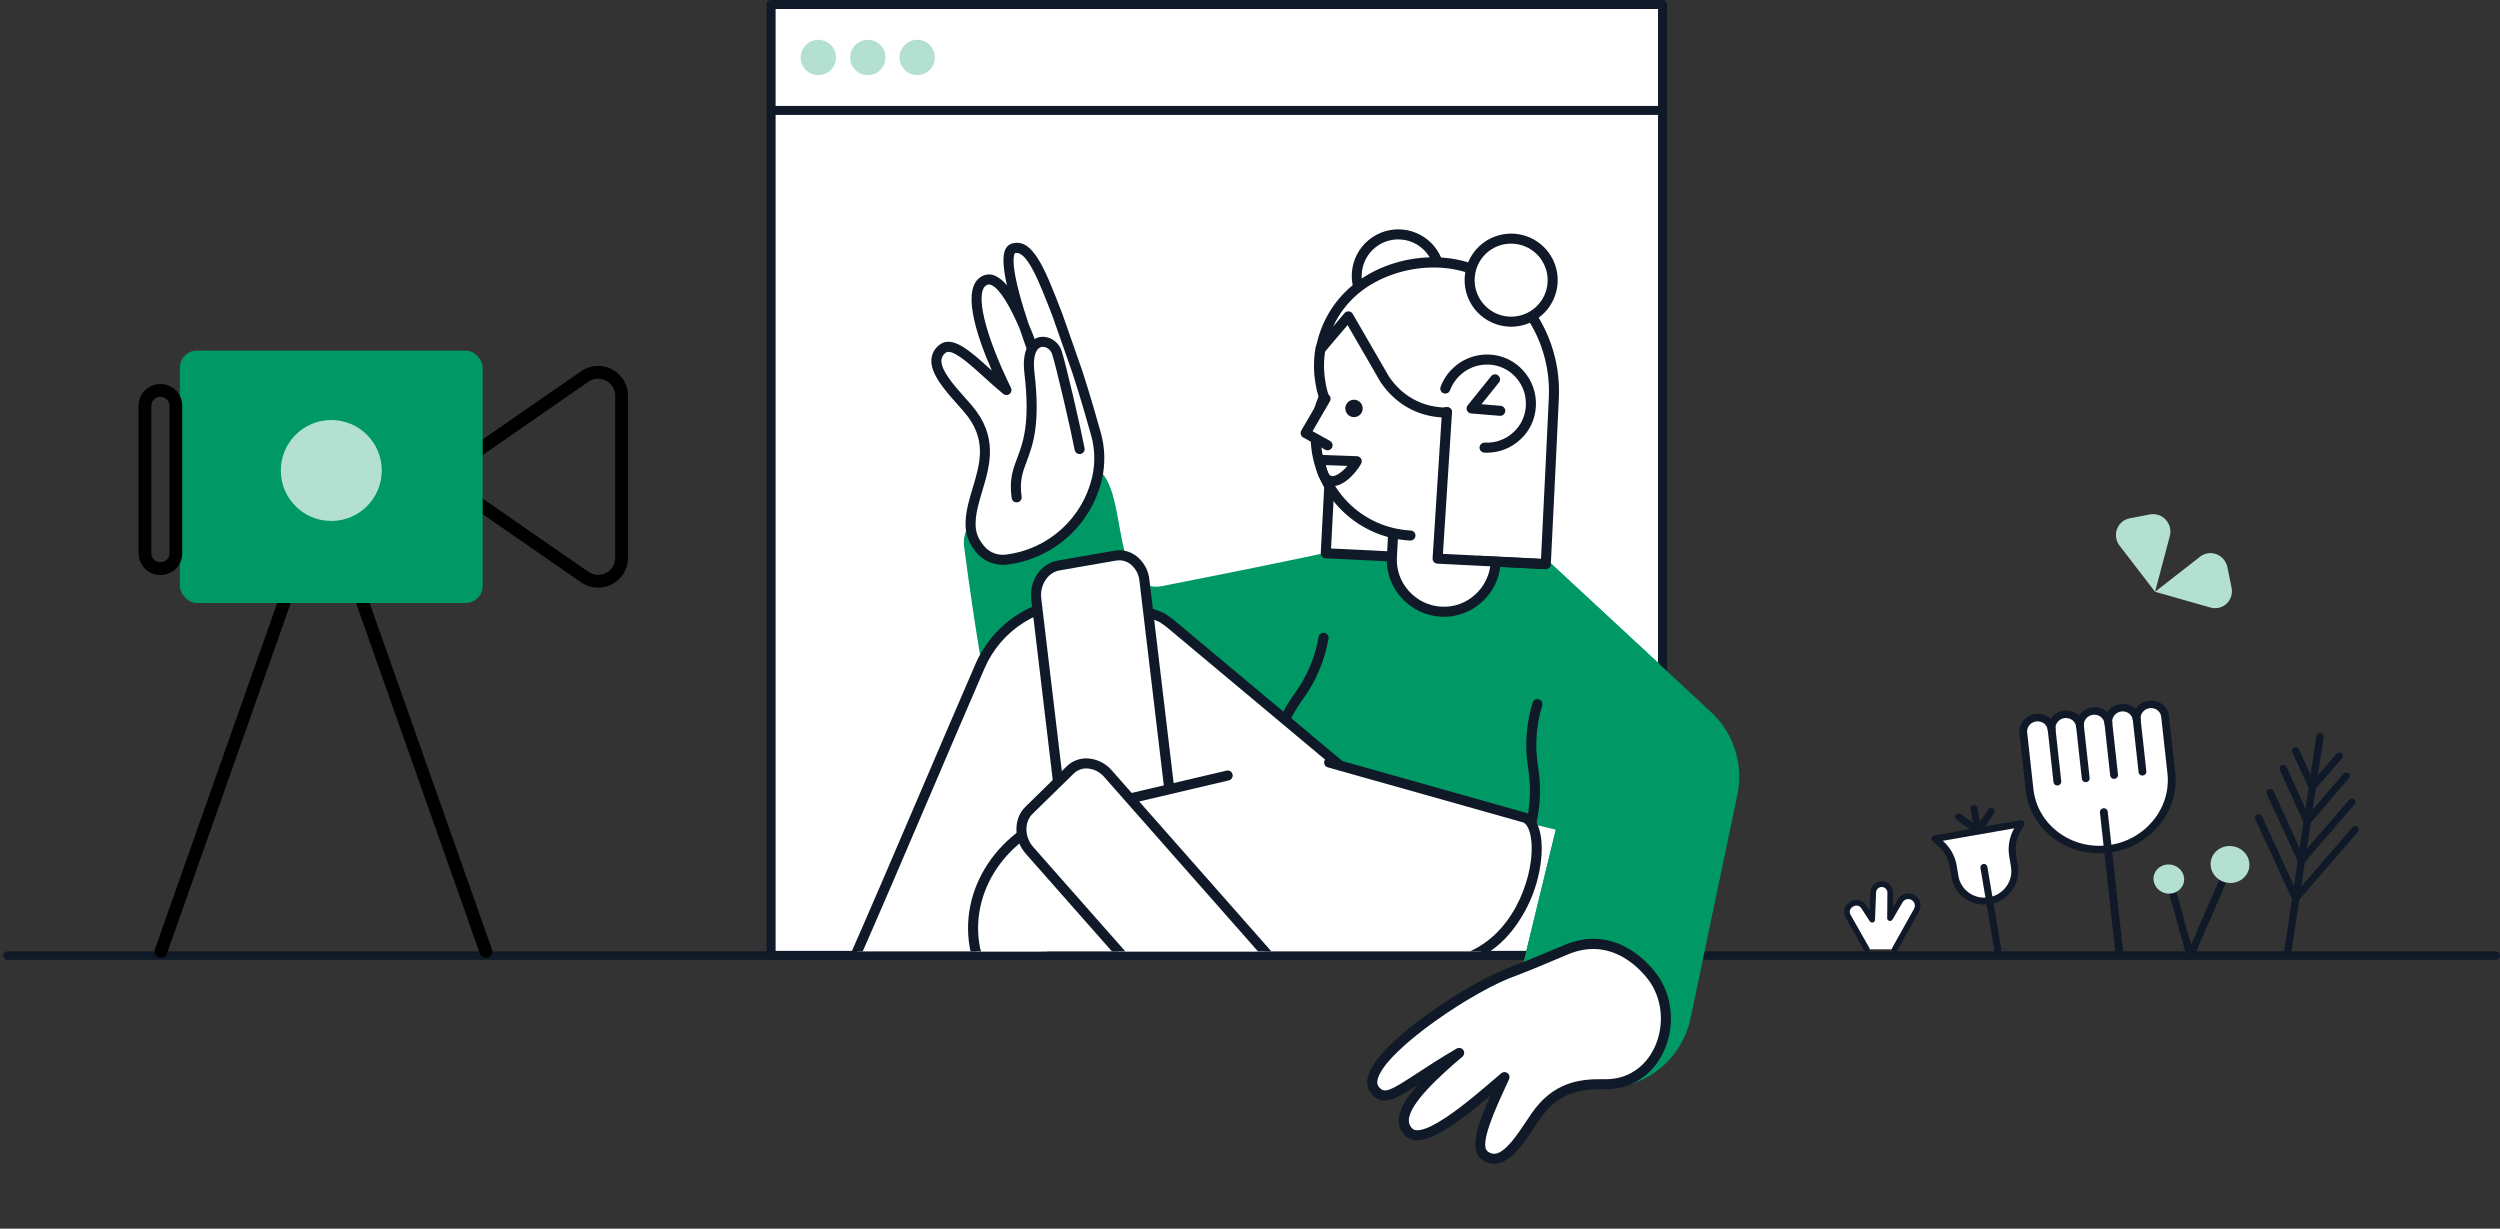 <svg fill="none" height="144" viewBox="0 0 293 144" width="293" xmlns="http://www.w3.org/2000/svg" xmlns:xlink="http://www.w3.org/1999/xlink"><rect x="0" y="0" width="293" height="144" fill="#333333" stroke="none"/><clipPath id="a"><path d="m.371 111.5h292.628v.996h-292.628z"/></clipPath><clipPath id="b"><path d="m89.848 0h105.526v112.495h-105.526z"/></clipPath><clipPath id="c"><path d="m90.844 13.606h103.535v97.894h-103.535z"/></clipPath><clipPath id="d"><path d="m66.949 26.88h136.9v156.303h-136.9z"/></clipPath><clipPath id="e"><path d="m0 0h17.684v29.358h-17.684z" transform="matrix(.991 -.116 .11 .994 236.449 83.924)"/></clipPath><clipPath id="f"><path d="m0 0h11.024v13.752h-11.024z" transform="matrix(.99 .125 -.118 .994 252.961 98.08)"/></clipPath><clipPath id="g"><path d="m0 0h12.342v26.32h-12.342z" transform="matrix(.98 .154 -.185 .984 266.316 84.987)"/></clipPath><clipPath id="h"><path d="m0 0h11.03v17.651h-11.03z" transform="matrix(.993 -.108 .099 .995 226.031 94.937)"/></clipPath><clipPath id="i"><path d="m0 0h8.96v8.296h-8.96z" transform="matrix(-1 0 0 1 225.086 103.291)"/></clipPath><clipPath id="j"><path d="m0 0h12.213v12.239h-12.213z" transform="matrix(.972 -.187 .2 .983 247.629 61.127)"/></clipPath><g clip-path="url(#a)"><path d="m292.51 112.496h-291.649c-.13 0-.254-.053-.346-.146s-.143-.22-.143-.352.052-.259.143-.352c.092-.094.216-.146.346-.146h291.649c.13 0 .254.052.346.146.092.093.143.22.143.352s-.051.259-.143.352c-.092.094-.217.146-.346.146z" fill="#0f1928"/></g><g clip-path="url(#b)"><path d="m194.848 111.968v-111.441h-104.473v111.441z" fill="#fff"/><path d="m194.847 112.495h-104.472c-.14 0-.274-.055-.372-.154s-.154-.233-.154-.373v-111.441c0-.14.056-.274.154-.373.099-.099.233-.154.372-.154h104.472c.14 0 .274.056.373.154.099.099.154.233.154.373v111.441c0 .14-.055.274-.154.373s-.233.154-.373.154zm-103.946-1.055h103.419v-110.385h-103.419z" fill="#0f1928"/><path d="m194.847 13.472h-104.472c-.14 0-.274-.056-.372-.154s-.154-.233-.154-.373.056-.274.154-.373.233-.154.372-.154h104.472c.14 0 .274.056.373.154s.154.233.154.373-.055.274-.154.373-.233.154-.373.154z" fill="#0f1928"/><g fill="#b3e0d1"><path d="m95.91 8.808c1.143 0 2.071-.928 2.071-2.072 0-1.145-.927-2.072-2.071-2.072-1.144 0-2.071.928-2.071 2.072 0 1.145.927 2.072 2.071 2.072z"/><path d="m101.707 8.808c1.144 0 2.071-.928 2.071-2.072 0-1.145-.927-2.072-2.071-2.072-1.143 0-2.07.928-2.07 2.072 0 1.145.927 2.072 2.07 2.072z"/><path d="m107.5 8.808c1.144 0 2.071-.928 2.071-2.072 0-1.145-.927-2.072-2.071-2.072-1.143 0-2.07.928-2.07 2.072 0 1.145.927 2.072 2.07 2.072z"/></g></g><g clip-path="url(#c)"><g clip-path="url(#d)"><path d="m180.067 121.119c-.041 0-.082-.004-.122-.012-.075-.016-.147-.047-.211-.091-.064-.043-.118-.099-.161-.164-.042-.065-.071-.137-.085-.213-.015-.076-.014-.154.002-.23l5.178-24.644-11.71-12.924c-.052-.057-.092-.124-.119-.197-.026-.073-.037-.15-.034-.228.004-.077.023-.153.056-.223s.08-.133.137-.185.125-.092.197-.118c.073-.026.151-.037.228-.034s.153.023.223.056c.07.033.133.08.185.138l11.912 13.146c.062.069.108.152.132.241.024.09.027.184.008.275l-5.24 24.939c-.028.132-.1.251-.205.336s-.236.131-.371.131z" fill="#0f1928"/><path d="m122.803 56.426c11.951-8.202 5.141 13.892 13.501 12.244 15.17-2.982 28.79-5.828 29.732-6.495l4.416-1.217c4.356-.137 9.518 3.453 11.323 5.082 1.727 1.57 18.82 17.463 18.82 17.463 1.285 1.206 2.24 2.721 2.773 4.401.532 1.68.625 3.468.269 5.194l-5.475 26.156c-.375 1.884-1.271 3.626-2.585 5.027-1.315 1.401-2.996 2.406-4.853 2.9l-6.928-1.687c-2.084-.509-3.88-1.823-4.995-3.656-1.115-1.832-1.457-4.032-.951-6.116l4.494-18.483-31.674-7.593-.667-2.472-32.146.883c-1.786.177-4.886-24.154-4.886-24.154-.354-4.081 6.28-6.848 9.832-7.476z" fill="#096"/><path d="m181.601 145.963c-.047 0-.095-.002-.143-.005-.348-.015-.688-.104-.998-.262-.311-.157-.584-.379-.801-.651-.699-.851-1.044-2.295-1.046-4.552-.858 3.224-1.392 4.823-3.499 4.437-.474-.09-1.128-.393-1.568-1.333-1.835-3.926 1.644-16.601 4.065-20.922 0 0 .665-1.257 2.708-5.651 2.539-5.574 7.96-5.287 10.173-4.904 3.193.547 5.979 3.084 6.933 6.312.857 2.899.115 5.699-2.034 7.683-.073.074-.151.144-.233.209-2.283 1.971-3.707 4.026-3.241 7.629.044.338.096.696.15 1.064.329 2.244.702 4.787-.359 6.137-.205.258-.462.469-.754.62s-.612.239-.94.258c-1.92.179-3.14-2.858-4.236-6.256-.833 5.927-1.834 10.187-4.177 10.187zm-1.906-12.031c.043 0 .087.005.129.014.144.032.27.117.354.238.085.121.12.269.101.415-.465 3.445-.94 8.199.291 9.701.116.147.263.266.43.35.167.083.351.129.538.134.426.031 1.254-.4 2.076-3.62.61-2.39 1.001-5.461 1.345-8.17.017-.133.079-.256.176-.349s.222-.151.356-.163.267.022.379.097c.112.074.195.185.235.313.089.282.18.573.272.869.84 2.7 2.247 7.218 3.527 7.101.169-.005.335-.046.486-.121s.285-.181.391-.312c.749-.952.4-3.33.12-5.239-.055-.375-.108-.739-.153-1.083-.565-4.376 1.422-6.76 3.654-8.684.01-.009.02-.017.031-.025.047-.037.091-.077.132-.121.005-.005.013-.013.019-.018 1.814-1.668 2.437-4.035 1.712-6.491-.83-2.808-3.243-5.013-6.004-5.485-1.943-.336-6.701-.597-8.902 4.236-2.065 4.441-2.717 5.672-2.744 5.723-2.528 4.51-5.549 16.612-4.031 19.859.274.59.607.653.716.673 1.059.193 1.316-.442 2.284-4.104.372-1.413.838-3.173 1.52-5.326.038-.119.112-.223.213-.297.1-.075.222-.115.347-.115zm-30.32-45.385c-.042-0-.083-.004-.123-.013-.076-.016-.148-.047-.211-.091-.064-.044-.119-.1-.161-.164s-.071-.137-.085-.213-.013-.154.003-.23c.507-2.387 1.518-4.638 2.966-6.603 1.418-1.96 2.369-4.218 2.78-6.602.029-.152.117-.286.244-.374.127-.088.283-.122.436-.096.152.027.288.112.377.238.09.126.127.282.103.434-.442 2.561-1.464 4.986-2.987 7.091-1.351 1.831-2.294 3.929-2.767 6.155-.028.132-.101.25-.205.335-.105.085-.236.131-.37.132zm29.986 8.947c-.09-0-.178-.021-.259-.06-.081-.04-.151-.097-.206-.168s-.093-.154-.111-.242c-.019-.088-.017-.179.006-.266.571-2.201.674-4.497.303-6.74-.413-2.562-.232-5.185.528-7.667.022-.074.059-.143.108-.203s.109-.109.178-.146c.068-.036.142-.059.219-.067s.155 0.0.229.022c.074.022.143.059.203.108.059.049.109.109.145.178.037.068.059.143.067.22s0 .155-.023.229c-.707 2.308-.876 4.747-.492 7.13.398 2.406.287 4.869-.325 7.229-.033.126-.107.238-.21.318s-.229.123-.36.123z" fill="#0f1928"/><path d="m123.958 37.001c-1.825-4.729-3.258-8.496-5.22-7.888-2.198.922 3.042 13.931 3.042 13.931s-3.533-11.636-6.398-10.164c-2.335 1.197.157 7.907 2.571 12.832-2.964-2.413-6.005-6.024-7.497-4.827-2.159 1.727 1.06 4.768 2.964 6.985 4.238 4.925.49 9.163.333 13.264-.059 1.393.334 2.237 1.06 3.159.365.465.844.829 1.391 1.055.546.227 1.142.309 1.729.24 2.539-.303 4.922-1.382 6.825-3.088s3.234-3.958 3.812-6.448c.393-1.703.352-3.477-.118-5.16-.51-1.844-1.276-4.493-2.178-7.28z" fill="#fff"/><path d="m117.54 66.201c-.614.002-1.221-.136-1.774-.404-.553-.268-1.038-.659-1.417-1.143-.757-.962-1.249-1.935-1.181-3.543.05-1.312.447-2.636.831-3.916.887-2.956 1.724-5.747-1.023-8.939-.229-.267-.477-.545-.733-.832-1.512-1.699-3.227-3.624-3.082-5.336.029-.327.127-.643.288-.93.16-.286.379-.535.642-.731 1.511-1.213 3.619.702 6.059 2.92l.098.09c-1.901-4.345-3.641-9.793-1.133-11.079.235-.121.494-.187.758-.193.264-.006.526.047.767.157.54.267 1.012.655 1.378 1.134-.837-3.692-.251-4.572.494-4.884.018-.007.035-.014.054-.02 2.469-.764 3.905 2.954 5.891 8.102l.052.136c.003.006.005.011.007.018l2.315 6.612c.938 2.893 1.708 5.575 2.191 7.317.494 1.778.536 3.651.124 5.449-.61 2.606-2.005 4.961-3.998 6.748-1.992 1.787-4.485 2.918-7.142 3.241-.155.018-.31.026-.466.027zm-6.375-24.963c-.121-.005-.24.033-.337.107-.138.097-.253.222-.338.367s-.138.307-.155.474c-.102 1.207 1.501 3.007 2.789 4.454.251.28.499.563.745.848 3.168 3.68 2.153 7.061 1.258 10.045-.379 1.265-.738 2.461-.782 3.626-.054 1.259.302 1.97.934 2.772.303.386.701.688 1.154.876.454.188.948.256 1.436.198 2.416-.294 4.683-1.323 6.495-2.948s3.081-3.767 3.635-6.136c.369-1.607.331-3.281-.111-4.87-.479-1.732-1.245-4.396-2.171-7.256l-2.358-6.718c-1.539-3.989-2.994-7.761-4.398-7.415-.079.08-.695.95 1.04 6.589.175.566.356 1.13.544 1.692.685 1.611 1.286 3.257 1.802 4.93.044.145.031.302-.038.437-.068.136-.187.239-.33.29-.143.051-.3.044-.438-.019-.139-.063-.248-.176-.304-.317-.011-.027-.884-2.202-1.765-4.817-1.041-2.419-2.266-4.609-3.291-5.043-.081-.043-.171-.065-.263-.065s-.182.022-.263.065c-1.448.742-.284 5.697 2.83 12.05.059.12.075.258.046.389-.03.131-.103.248-.208.331s-.236.129-.37.128c-.135-.001-.264-.048-.369-.132-.749-.611-1.5-1.293-2.225-1.952-1.482-1.346-3.279-2.98-4.194-2.98z" fill="#0f1928"/><path d="m132.791 95.807 11.618 13.833c.667 2.532 17.996.04 16.818-3.237l7.32-7.064-31.007-25.94c-.196-.177-.412-.334-.628-.51 0 0-.314-.235-.648-.451-.353-.235-3.768-1.629-9.42-1.884-2.527-.111-5.028.551-7.17 1.897s-3.824 3.312-4.82 5.638c-5.005 11.537-10.46 24.546-15.21 35.299l15.661 9.693z" fill="#fff"/><path d="m115.303 123.67c-.109 0-.216-.031-.309-.088l-15.661-9.693c-.121-.075-.21-.191-.253-.327-.042-.135-.034-.282.024-.411 2.81-6.366 5.925-13.652 8.937-20.698 2.079-4.863 4.229-9.892 6.27-14.598 1.051-2.429 2.814-4.483 5.055-5.891 2.242-1.408 4.858-2.104 7.503-1.997 5.902.266 9.334 1.725 9.719 1.982.23.15.455.307.675.471.006.005.013.01.019.015.075.061.149.119.222.177.138.108.281.221.419.344l30.999 25.933c.063.053.115.119.151.193.036.074.057.155.06.238s-.012.165-.043.241c-.031.077-.077.146-.137.203l-7.087 6.84c.014.244-.024.487-.112.715-.087.228-.222.434-.396.606-2.243 2.499-12.381 3.926-15.841 3.091-.88-.212-1.428-.575-1.632-1.078l-11.033-13.137-17.054 26.599c-.053.084-.126.152-.213.199-.087.048-.184.073-.283.073zm-14.915-10.513 14.733 9.119 17.173-26.787c.05-.078.117-.143.196-.19.08-.047.169-.074.262-.08.092-.006.184.01.269.046.085.036.16.092.219.163l11.618 13.833c.056.066.096.144.118.228 0 .002.096.205.818.379 3.375.815 12.872-.709 14.689-2.733.271-.302.213-.465.188-.534-.038-.107-.045-.222-.019-.333.026-.11.083-.211.164-.29l6.849-6.609-30.505-25.52c-.005-.004-.01-.009-.015-.014-.112-.1-.236-.198-.368-.301-.076-.059-.152-.12-.229-.183-.198-.146-.399-.287-.605-.421-.319-.196-3.664-1.544-9.127-1.79-2.406-.098-4.786.536-6.825 1.818-2.04 1.282-3.643 3.151-4.598 5.361-2.041 4.705-4.19 9.732-6.268 14.594-2.94 6.878-5.977 13.982-8.737 20.241z" fill="#0f1928"/><path d="m126.53 52.62c-.471-2.453-2.139-9.674-2.669-11.322-.569-1.727-3.748-2.217-3.218 2.355 1.217 10.242-2.179 9.791-1.492 14.638" fill="#fff"/><path d="m119.15 58.879c-.141-0-.278-.051-.385-.144-.107-.093-.177-.221-.197-.362-.305-2.151.141-3.337.657-4.71.682-1.814 1.531-4.071.833-9.941-.401-3.458 1.231-4.093 1.74-4.205 1.077-.236 2.254.479 2.622 1.597.547 1.7 2.222 8.967 2.689 11.395.015.076.016.155.001.232-.015.076-.045.149-.089.214-.043.065-.099.12-.164.163-.065.043-.138.073-.214.087-.077.015-.155.014-.232-.002-.076-.016-.148-.047-.212-.091-.065-.044-.119-.101-.162-.166-.042-.065-.071-.139-.085-.215-.45-2.343-2.128-9.626-2.651-11.253-.176-.538-.761-.918-1.249-.812-.548.121-1.052.951-.824 2.918.731 6.153-.173 8.559-.9 10.492-.478 1.273-.856 2.278-.594 4.131.011.076.007.154-.012.229-.02.075-.053.145-.1.207-.046.062-.105.114-.171.153-.067.039-.14.065-.217.076-.028.004-.056.006-.084.006z" fill="#0f1928"/><path d="m137.834 99.143-3.709-31.14c-.216-1.884-1.746-3.179-3.414-2.884l-6.653 1.158c-1.668.294-2.826 2.041-2.61 3.924l3.709 31.139c.216 1.884 1.746 3.179 3.415 2.885l6.652-1.158c1.668-.275 2.846-2.041 2.61-3.924z" fill="#fff"/><path d="m128.099 104.856c-.719-.002-1.417-.238-1.99-.671-.431-.334-.79-.753-1.054-1.23-.265-.478-.429-1.004-.483-1.547l-3.71-31.137c-.253-2.215 1.105-4.223 3.093-4.573l6.654-1.158c.447-.079.905-.064 1.346.043s.855.304 1.217.578c.431.334.79.753 1.054 1.23.265.477.429 1.003.484 1.546l3.709 31.135c.275 2.198-1.116 4.25-3.099 4.577l-6.648 1.158c-.189.033-.381.049-.573.049zm3.081-39.189c-.123 0-.246.011-.367.032l-6.654 1.158c-1.352.238-2.306 1.709-2.126 3.277l3.709 31.137c.036.384.149.756.334 1.095.184.338.435.636.738.874.234.178.501.306.786.376.285.069.581.079.87.029l6.654-1.158c1.372-.225 2.324-1.693 2.127-3.271v-.004l-3.709-31.14c-.036-.384-.15-.756-.334-1.095s-.436-.636-.739-.875c-.371-.282-.824-.435-1.29-.437z" fill="#0f1928"/><path d="m143.891 90.888-17.164 4.036c-.53.094-1.054.219-1.57.373-7.575 2.021-12.383 9.144-10.813 16.188.019.098 18.486 39.518 18.486 39.518l15.033-9.615-5.515-18.876 26.258-9.497c11.285-.863 13.365-16.011 10.088-17.188l-22.916-6.461" fill="#fff"/><path d="m132.83 151.591c-.112 0-.222-.031-.316-.091-.095-.061-.17-.146-.218-.248-18.497-39.484-18.511-39.557-18.53-39.652-1.635-7.334 3.295-14.747 11.228-16.869.529-.159 1.067-.287 1.611-.383l17.151-4.032c.151-.033.309-.006.44.076.131.082.225.213.26.364.036.151.01.309-.07.441-.081.132-.21.227-.36.265l-17.165 4.034c-.009.002-.018.004-.028.006-.507.089-1.01.209-1.503.357l-.022.006c-7.307 1.949-11.866 8.722-10.403 15.436.559 1.233 11.91 25.474 18.173 38.843l14.096-9.015-5.391-18.453c-.042-.143-.028-.298.04-.431.068-.134.184-.236.324-.287l26.258-9.497c.05-.018.103-.03.156-.034 7.418-.567 10.304-7.43 10.839-11.396.36-2.659-.188-4.37-.89-4.645l-22.893-6.453c-.074-.021-.143-.056-.204-.104s-.112-.107-.149-.175c-.038-.067-.062-.142-.071-.218-.01-.077-.003-.155.018-.229s.056-.144.104-.205.107-.111.175-.149c.067-.038.141-.062.218-.071s.155-.003.229.018l22.915 6.462c.014.004.027.008.04.013 1.434.515 2.091 2.837 1.675 5.917-.395 2.868-1.545 5.58-3.333 7.857-1.024 1.306-2.309 2.385-3.773 3.169-1.464.783-3.074 1.253-4.73 1.38l-25.663 9.282 5.359 18.346c.036.122.031.253-.014.372-.044.119-.126.22-.234.289l-15.032 9.614c-.095.061-.205.093-.317.092z" fill="#0f1928"/><path d="m150.608 114.212-20.743-23.526c-1.256-1.432-3.258-1.629-4.455-.432l-4.827 4.729c-1.198 1.177-1.158 3.296.098 4.709l20.743 23.507c1.256 1.432 3.258 1.629 4.455.432l4.828-4.729c1.197-1.158 1.157-3.277-.099-4.69z" fill="#fff"/><path d="m143.963 125.004c-.039 0-.078-.001-.116-.002-.548-.029-1.085-.169-1.578-.412-.492-.244-.93-.585-1.286-1.003l-20.742-23.506c-1.461-1.642-1.491-4.119-.07-5.518l4.828-4.729c.32-.319.702-.569 1.123-.732.422-.164.872-.238 1.324-.218.548.029 1.085.169 1.578.412.492.243.93.585 1.286 1.003l20.741 23.524c1.467 1.651 1.497 4.119.067 5.503l-4.825 4.725c-.306.305-.669.546-1.069.71s-.829.246-1.261.243zm-16.632-34.945c-.279-.003-.555.05-.813.155-.258.105-.492.26-.69.457l-4.832 4.733c-.981.966-.925 2.715.127 3.898l20.744 23.509c.25.297.558.541.905.715.347.175.726.277 1.114.3.291.014.582-.033.854-.138s.518-.266.724-.472l4.832-4.734c.97-.937.91-2.712-.126-3.878l-.001-.002-20.744-23.526c-.25-.298-.557-.541-.904-.716s-.726-.277-1.114-.3c-.026-.001-.051-.001-.076-.001z" fill="#0f1928"/><path d="m168.708 32.923c.325-2.668-1.575-5.094-4.244-5.419-2.668-.325-5.094 1.575-5.419 4.243-.325 2.668 1.575 5.094 4.244 5.419 2.668.325 5.094-1.575 5.419-4.243z" fill="#fff"/><path d="m163.88 37.79c-.744-0-1.48-.153-2.163-.448s-1.298-.727-1.808-1.268-.904-1.182-1.157-1.881c-.253-.699-.361-1.443-.316-2.186.044-.743.241-1.468.576-2.132.336-.664.803-1.252 1.374-1.729.572-.476 1.234-.831 1.948-1.042.713-.211 1.462-.274 2.201-.185 1.38.166 2.645.854 3.536 1.921.89 1.067 1.34 2.435 1.256 3.822-.083 1.388-.694 2.691-1.706 3.644-1.013.953-2.351 1.483-3.741 1.483zm-.007-9.733c-1.114 0-2.183.434-2.982 1.209s-1.265 1.831-1.299 2.944.367 2.195 1.118 3.017c.751.822 1.792 1.32 2.904 1.387 1.111.068 2.205-.3 3.05-1.026.844-.725 1.373-1.751 1.475-2.859.101-1.109-.233-2.213-.933-3.079-.699-.866-1.708-1.426-2.813-1.561-.173-.021-.346-.032-.52-.032z" fill="#0f1928"/><path d="m163.013 65.217-7.634-.373.608-11.636.412-8.457c.373-7.849 6.457-13.892 13.561-13.559s12.54 7.633 12.148 15.482l-.334 7.024-.608 12.421-7.83-.392" fill="#fff"/><path d="m181.164 66.708h-.029l-7.831-.392c-.077-.003-.154-.021-.225-.054-.07-.033-.134-.079-.187-.137-.052-.058-.093-.125-.12-.198-.026-.073-.038-.151-.034-.229.004-.078.024-.154.057-.224.034-.07.081-.133.139-.185s.126-.092.2-.117c.074-.025.152-.036.229-.031l7.242.363.579-11.832.334-7.024c.204-4.083-1.199-8.098-3.85-11.019-2.13-2.346-4.878-3.712-7.737-3.846-6.782-.323-12.59 5.511-12.945 12.997l-.412 8.457-.577 11.047 7.044.344c.078.002.154.02.226.053.071.033.135.079.188.136s.094.125.12.198c.027.073.039.151.035.23-.004.078-.023.155-.057.225-.033.07-.081.134-.139.186-.059.052-.127.092-.201.117s-.152.036-.23.031l-7.634-.373c-.077-.004-.153-.023-.223-.056-.07-.033-.133-.08-.185-.137-.052-.057-.092-.125-.118-.198-.026-.073-.037-.15-.033-.228l.608-11.636.412-8.455c.387-8.133 6.746-14.465 14.177-14.118 3.174.149 6.212 1.652 8.554 4.232 2.859 3.151 4.374 7.476 4.154 11.867l-.334 7.023-.608 12.421c-.007.151-.073.293-.182.398-.11.104-.256.162-.407.162z" fill="#0f1928"/><path d="m175.298 65.904c-.086 1.61-.804 3.122-1.998 4.206-1.194 1.084-2.768 1.653-4.38 1.583-1.611-.086-3.122-.804-4.206-1.998-1.085-1.194-1.653-2.768-1.583-4.379l.137-2.531" fill="#fff"/><path d="m169.239 72.289c-.118 0-.235-.003-.352-.009-1.769-.092-3.429-.881-4.616-2.195-.594-.644-1.054-1.401-1.351-2.225-.297-.825-.426-1.7-.38-2.575l.138-2.531c.003-.077.022-.153.055-.224s.08-.133.138-.185.125-.091.198-.117c.074-.025.151-.036.229-.031.156.008.302.078.406.195s.158.269.15.425l-.138 2.531c-.037.719.069 1.439.314 2.116s.623 1.299 1.111 1.829c.979 1.084 2.348 1.736 3.807 1.812.72.038 1.44-.069 2.118-.313.677-.245 1.299-.622 1.829-1.111 1.084-.979 1.736-2.348 1.812-3.807.009-.156.078-.302.194-.407.117-.104.269-.159.425-.15.156.008.303.078.407.194.104.116.158.269.15.425-.092 1.768-.881 3.428-2.195 4.615-1.213 1.116-2.801 1.736-4.449 1.738z" fill="#0f1928"/><path d="m165.287 62.764c-2.941-.145-5.719-1.396-7.775-3.503-2.057-2.107-3.24-4.914-3.313-7.857l.452-3.512c.14-.475.311-.94.51-1.393-.182-.516-.313-1.048-.393-1.589-.245-1.356-.245-2.745 0-4.101l3.415-5.376 13.894 4.238" fill="#fff"/><path d="m165.29 63.353h-.03c-6.387-.327-11.502-5.569-11.647-11.936 0-.03.001-.059.005-.089l.452-3.512c.003-.03.01-.06.018-.09.126-.426.275-.844.447-1.253-.157-.479-.272-.97-.345-1.469-.255-1.421-.255-2.876.001-4.297.013-.076.042-.149.083-.215l3.415-5.376c.069-.109.172-.192.293-.236.12-.045.253-.049.376-.011l13.894 4.238c.149.046.275.149.348.286s.089.299.043.448c-.045.149-.148.275-.286.348-.138.073-.299.089-.449.043l-13.465-4.108-3.111 4.898c-.213 1.251-.207 2.529.018 3.778l.004.024c.074.504.197.999.366 1.48.048.139.043.292-.016.427-.183.417-.341.844-.472 1.28l-.44 3.421c.09 2.784 1.222 5.432 3.172 7.421 1.949 1.989 4.575 3.175 7.356 3.321.078.002.154.019.224.05.071.031.135.076.188.132.054.056.095.122.123.194.028.072.041.149.039.226s-.019.153-.05.224c-.032.071-.077.135-.133.188s-.122.095-.194.123-.149.041-.226.039z" fill="#0f1928"/><path d="m155.359 46.733-2.336 4.022 2.571 1.432" fill="#fff"/><g fill="#0f1928"><path d="m155.592 52.777c-.1-0-.198-.026-.285-.075l-2.571-1.432c-.069-.038-.129-.089-.177-.151s-.084-.132-.104-.207c-.021-.075-.027-.154-.017-.232.011-.077.036-.152.075-.22l2.335-4.022c.079-.135.208-.233.359-.274.15-.04.311-.019.446.06.135.078.234.207.274.358.04.151.018.311-.06.447l-2.035 3.505 2.048 1.141c.114.063.203.163.255.283.051.12.061.254.028.38s-.107.238-.21.318-.23.123-.36.123z"/><path d="m159.511 48.472c.333-.454.236-1.093-.219-1.426-.454-.334-1.093-.236-1.426.218-.334.454-.236 1.093.218 1.426.455.334 1.093.236 1.427-.218z"/><path d="m175.828 48.735c-.016 0-.032 0-.049-.002l-3.356-.275c-.106-.009-.208-.046-.295-.109-.087-.062-.155-.147-.197-.246-.043-.098-.057-.206-.043-.312.015-.106.058-.206.125-.289l2.747-3.414c.099-.121.241-.198.395-.214.155-.016.31.029.431.127.121.098.199.239.216.394s-.027.31-.124.431l-2.052 2.549 2.249.184c.152.012.294.082.395.196.101.114.154.263.148.415s-.071.296-.181.402-.257.164-.409.163z"/></g><path d="m169.586 48.303-.491.039c-2.865-.157-5.2-1.55-6.79-3.865l-4.278-7.397-3.218 3.787c.485-2.71 1.91-5.162 4.023-6.926 4.945-4.12 13.364-4.493 17.701.255" fill="#fff"/><path d="m169.095 48.931h-.032c-3.001-.164-5.506-1.589-7.244-4.12-.008-.013-.016-.026-.024-.039l-3.86-6.675-2.678 3.151c-.084.099-.198.167-.325.194s-.259.012-.376-.043c-.117-.055-.212-.148-.272-.263-.059-.115-.078-.247-.055-.374.513-2.845 2.008-5.419 4.225-7.274 2.525-2.104 5.97-3.319 9.453-3.336h.07c3.652 0 6.842 1.293 8.99 3.645.054.057.095.124.122.197s.04.151.037.229-.022.154-.055.225-.079.134-.137.187c-.057.052-.125.093-.198.119s-.151.038-.229.034-.154-.023-.224-.057c-.07-.034-.133-.081-.185-.139-4.236-4.638-12.412-3.931-16.89-.199-1.266 1.058-2.281 2.384-2.97 3.883l1.34-1.577c.061-.072.138-.128.226-.164.087-.036.181-.05.275-.041.094.008.185.039.264.09.08.051.146.12.193.202l4.267 7.378c1.515 2.196 3.687 3.437 6.285 3.591l.452-.036c.077-.006.155.002.229.026s.142.062.201.112.108.112.143.181c.036.069.057.144.063.222.006.077-.003.155-.027.229-.024.074-.062.142-.113.201-.05.059-.112.107-.181.142s-.145.056-.222.062l-.491.039c-.016 0-.031.001-.047.001zm-12.908 8.046c-.022 0-.044-0-.067-.001-1.529-.06-1.807-1.679-2.03-2.981-.014-.086-.01-.175.014-.259s.066-.162.124-.228c.058-.066.129-.118.209-.152.081-.035.168-.051.255-.048l4.337.157c.099.004.196.032.281.083.086.051.157.123.207.209.05.086.077.183.079.282.003.099-.02.198-.066.286-.438.84-1.878 2.651-3.343 2.651zm-.801-2.466c.208.967.412 1.274.779 1.289.466.018 1.198-.544 1.752-1.197z" fill="#0f1928"/><path d="m181.938 33.422c.325-2.668-1.575-5.094-4.243-5.419-2.669-.325-5.095 1.575-5.42 4.243-.324 2.668 1.576 5.094 4.244 5.419 2.668.325 5.095-1.575 5.419-4.243z" fill="#fff"/><path d="m177.11 38.29c-.221 0-.443-.013-.663-.04-.711-.086-1.398-.312-2.022-.664s-1.173-.824-1.614-1.388c-.442-.564-.768-1.21-.96-1.9-.193-.69-.247-1.411-.16-2.123.127-1.043.552-2.027 1.225-2.834.673-.807 1.564-1.402 2.568-1.715 1.003-.312 2.075-.329 3.087-.047 1.012.282 1.921.85 2.618 1.637s1.152 1.757 1.311 2.796c.158 1.038.013 2.101-.418 3.059-.43.958-1.129 1.772-2.011 2.343-.882.571-1.91.875-2.961.876zm-4.251-5.972c-.102.84.047 1.691.429 2.446.382.755.979 1.38 1.716 1.796s1.58.604 2.424.54 1.65-.376 2.316-.897 1.163-1.229 1.427-2.033.284-1.668.057-2.483-.691-1.544-1.333-2.096c-.641-.551-1.432-.9-2.272-1.003-.558-.072-1.125-.032-1.668.118s-1.05.405-1.493.752c-.444.347-.813.778-1.088 1.27s-.45 1.032-.515 1.591zm8.149 34.371h-.03l-12.52-.628c-.078-.004-.154-.023-.225-.057-.07-.034-.133-.081-.185-.139-.052-.058-.092-.126-.117-.2-.026-.074-.036-.152-.031-.23l1.099-17.169c.01-.156.081-.301.198-.404.118-.103.271-.155.427-.145.156.01.301.081.404.199s.156.271.146.426l-1.061 16.573 11.924.598c.156.004.305.07.412.183.108.113.166.264.162.42-.003.156-.069.304-.182.412-.113.108-.265.166-.421.162zm-6.749-13.631c-.095 0-.19-.002-.285-.007-.078-.002-.155-.02-.227-.053-.071-.032-.135-.079-.188-.136s-.094-.125-.121-.198c-.027-.073-.038-.151-.035-.23.004-.078.024-.155.057-.225.034-.07.081-.134.14-.186.058-.052.126-.092.2-.117s.153-.036.231-.031c.607.031 1.214-.06 1.785-.267.572-.206 1.097-.525 1.544-.936.442-.399.799-.883 1.051-1.422.253-.539.395-1.123.419-1.718.032-.608-.059-1.215-.265-1.788-.207-.572-.525-1.098-.937-1.546-.4-.441-.883-.799-1.422-1.051-.539-.252-1.124-.395-1.718-.419-.978-.04-1.943.229-2.759.768-.815.54-1.44 1.323-1.785 2.238-.026.073-.066.141-.118.198s-.115.104-.185.138c-.071.033-.147.052-.224.056-.078.004-.155-.008-.229-.035-.073-.026-.14-.067-.197-.119s-.104-.116-.136-.186c-.033-.07-.051-.147-.054-.224-.004-.078.009-.155.036-.228.431-1.15 1.214-2.135 2.238-2.814 1.023-.679 2.235-1.018 3.462-.968.75.03 1.487.21 2.166.528.68.318 1.29.768 1.793 1.325.517.561.917 1.22 1.176 1.938.259.718.373 1.48.334 2.242-.03.749-.21 1.485-.528 2.164s-.768 1.288-1.324 1.791c-1.061.977-2.452 1.518-3.895 1.517z" fill="#0f1928"/></g></g><g clip-path="url(#e)"><path d="m251.911 82.56c-.918.107-1.584.905-1.487 1.782-.097-.877-.919-1.501-1.837-1.394-.918.107-1.583.904-1.486 1.781v.001c-.097-.877-.919-1.501-1.838-1.394-.918.107-1.584.905-1.487 1.782-.097-.877-.919-1.501-1.837-1.394s-1.584.905-1.488 1.782c-.095-.876-.917-1.501-1.834-1.394l-.002 0c-.918.107-1.584.905-1.487 1.782l.732 6.644c.484 4.385 4.596 7.505 9.186 6.969 4.589-.537 7.917-4.525 7.435-8.91l-.732-6.644c-.097-.877-.92-1.501-1.838-1.394z" fill="#fff"/><g fill="#0f1928"><path d="m247.094 99.943c-4.834.565-9.181-2.733-9.69-7.351l-.732-6.644c-.123-1.116.727-2.135 1.895-2.271.279-.033.56-.013.829.059.268.072.518.194.735.36.065.049.126.102.183.157.337-.514.904-.885 1.577-.963s1.307.153 1.747.577c.336-.515.904-.886 1.577-.965.673-.079 1.307.153 1.747.576.337-.514.904-.886 1.577-.964s1.307.153 1.747.577c.336-.515.904-.886 1.577-.965 1.168-.137 2.219.66 2.342 1.776l.732 6.644c.508 4.617-3.011 8.833-7.843 9.399zm-8.43-15.395c-.666.078-1.15.658-1.08 1.294l.732 6.644c.456 4.138 4.351 7.092 8.681 6.586 4.33-.506 7.483-4.284 7.028-8.421l-.732-6.644c-.07-.636-.668-1.089-1.334-1.012-.665.078-1.149.658-1.079 1.294.013.116-.023.232-.1.324-.076.092-.187.151-.308.165-.121.014-.242-.018-.336-.09-.095-.072-.155-.177-.168-.292-.07-.636-.668-1.089-1.333-1.012-.665.078-1.149.657-1.079 1.292l.001.002c.012.116-.023.232-.1.324-.076.092-.187.151-.308.165-.121.014-.242-.018-.337-.09-.094-.072-.154-.177-.167-.292-.07-.636-.668-1.089-1.334-1.012-.665.078-1.149.658-1.079 1.294.013.116-.023.232-.1.324-.076.092-.187.151-.308.165s-.242-.018-.336-.09c-.095-.072-.155-.177-.168-.292-.07-.635-.668-1.089-1.333-1.012s-1.149.657-1.08 1.293v.001c.013.115-.023.232-.1.323-.076.091-.187.151-.308.165-.121.014-.242-.018-.336-.09-.095-.072-.155-.177-.168-.292v-0c-.016-.151-.063-.297-.139-.43s-.179-.249-.302-.343c-.124-.094-.266-.164-.419-.205-.152-.041-.312-.052-.471-.034z"/><path d="m248.432 112.091c-.121.014-.242-.018-.336-.09-.095-.072-.155-.177-.168-.292l-1.817-16.496c-.013-.116.023-.232.099-.324.077-.092.188-.151.308-.165.121-.014.242.018.337.09.094.072.155.177.167.292l1.818 16.495c.013.116-.023.232-.1.324-.076.091-.187.151-.308.165zm2.714-21.199c-.121.014-.242-.018-.337-.09-.094-.072-.154-.177-.167-.292l-.688-6.241c-.012-.116.023-.232.1-.324.076-.092.187-.151.308-.165s.242.018.337.09c.094.072.154.177.167.292l.688 6.241c.012.116-.023.232-.1.324-.076.092-.187.151-.308.165zm-3.325.388c-.121.014-.242-.018-.336-.09-.095-.072-.155-.177-.168-.292l-.687-6.241c-.013-.116.023-.232.099-.324.077-.092.187-.151.308-.165s.242.018.337.09c.094.072.155.177.167.292l.688 6.241c.013.116-.023.232-.1.324-.076.092-.187.151-.308.165zm-3.323.388c-.121.014-.242-.018-.337-.09-.094-.072-.154-.177-.167-.292l-.688-6.241c-.012-.116.023-.232.1-.324.076-.092.187-.151.308-.165s.242.018.337.09c.094.072.154.177.167.292l.688 6.241c.012.116-.023.232-.1.324-.076.092-.187.151-.308.165zm-3.325.388c-.121.014-.242-.018-.336-.09-.095-.072-.155-.177-.168-.292l-.687-6.241c-.007-.057-.001-.115.016-.171s.045-.107.083-.153.085-.083.138-.112c.053-.028.111-.046.17-.053.06-.007.121-.003.179.013.057.015.111.042.158.077s.086.08.114.13c.029.05.047.105.053.163l.688 6.241c.013.116-.023.232-.1.324-.076.092-.187.151-.308.165z"/></g></g><g clip-path="url(#f)"><path d="m256.656 112.413c-.067-.009-.131-.032-.188-.068-.056-.035-.104-.083-.138-.139s-.054-.118-.059-.182.006-.128.031-.187l4.656-10.685c.021-.05.053-.096.093-.134s.088-.068.141-.089c.053-.02.11-.03.167-.029.058.001.114.013.168.034.053.022.101.054.141.093.041.039.073.086.095.137s.033.105.033.16c0 .054-.012.108-.034.158l-4.656 10.685c-.036.083-.099.151-.18.196-.082.044-.176.061-.27.05z" fill="#0f1928"/><path d="m261.103 103.465c1.249.157 2.374-.677 2.515-1.863.14-1.186-.758-2.275-2.006-2.432s-2.374.677-2.515 1.863c-.14 1.186.758 2.274 2.006 2.432z" fill="#b3e0d1"/><path d="m256.656 112.413c-.087-.011-.169-.047-.235-.102s-.114-.128-.136-.209l-2.517-8.979c-.03-.106-.014-.219.043-.313.058-.094.153-.162.264-.188.111-.027.23-.01.33.047.1.056.173.148.203.255l2.516 8.979c.019.065.02.133.005.199-.016.065-.049.126-.095.176-.046.051-.104.089-.17.113-.066.023-.138.031-.208.022z" fill="#0f1928"/><path d="m253.985 104.719c.986.125 1.875-.534 1.986-1.471.111-.936-.598-1.796-1.584-1.921-.986-.124-1.875.535-1.986 1.471-.111.937.598 1.797 1.584 1.921z" fill="#b3e0d1"/></g><g clip-path="url(#g)" fill="#0f1928"><path d="m265.407 129.616c-.109-.017-.206-.073-.271-.157s-.092-.188-.077-.292l6.427-42.946c.017-.105.077-.2.167-.265.09-.064.204-.093.315-.079.112.014.212.068.28.152s.098.19.084.295l-6.427 42.946c-.008.052-.027.103-.055.149-.029.046-.066.086-.111.118s-.096.056-.15.07c-.054.013-.111.017-.166.01z"/><path d="m270.933 92.655c-.069-.011-.135-.038-.19-.079-.055-.041-.099-.094-.127-.155l-1.962-4.275c-.045-.098-.046-.208-.004-.308.041-.1.123-.18.227-.223.104-.043.222-.046.327-.008.105.038.189.115.234.212l1.685 3.671 2.707-3.138c.035-.042.079-.077.128-.103.05-.026.105-.043.161-.049s.113-.002.167.013.104.039.148.073c.044.033.08.075.106.121.027.047.043.098.048.151s-.001.106-.017.158c-.017.051-.045.099-.081.14l-3.152 3.654c-.046.054-.107.096-.175.121s-.142.035-.215.026z"/><path d="m270.329 96.673c-.07-.011-.136-.038-.192-.079-.055-.041-.099-.095-.126-.156l-2.825-6.231c-.023-.049-.034-.101-.035-.154s.01-.106.031-.155.052-.095.091-.133c.039-.038.086-.069.138-.09.051-.021.107-.033.163-.034.056-.001.112.008.164.028.052.019.1.048.14.085s.071.081.093.129l2.548 5.62 4.119-4.809c.035-.043.078-.08.128-.107.049-.027.104-.045.161-.052s.115-.003.17.011c.054.015.106.039.15.073s.081.075.108.123c.026.047.043.1.048.153.004.054-.002.108-.02.159-.018.051-.046.099-.084.14l-4.565 5.331c-.047.054-.107.096-.176.122-.068.026-.142.035-.215.026z"/><path d="m269.649 101.264c-.069-.01-.135-.037-.19-.078s-.099-.094-.127-.155l-3.678-8.013c-.043-.097-.043-.207 0-.305.042-.098.123-.177.226-.22s.219-.046.323-.009c.105.037.189.112.235.207l3.401 7.408 5.457-6.325c.035-.042.079-.077.129-.103.049-.026.104-.043.16-.049.056-.006.113-.002.167.013s.105.04.148.073c.044.033.08.075.107.121.026.047.042.098.048.151.005.053-.001.107-.018.158s-.045.098-.081.14l-5.902 6.841c-.046.054-.107.096-.175.122s-.142.034-.214.026z"/><path d="m268.983 105.687c-.069-.011-.135-.038-.19-.079s-.099-.094-.127-.154l-4.347-9.462c-.023-.049-.036-.101-.037-.154-.002-.053.008-.107.029-.157.02-.05.051-.096.09-.135.04-.039.087-.07.139-.092.052-.022.108-.033.164-.035.057-.001.113.008.166.028.052.02.1.049.14.086.04.037.072.082.093.131l4.07 8.858 6.534-7.562c.072-.083.176-.136.289-.148.112-.011.225.019.312.086.088.067.143.164.154.27s-.023.212-.095.296l-6.979 8.076c-.047.054-.107.096-.175.121-.068.026-.142.035-.215.026-.005-.001-.01-.001-.015-.002z"/></g><g clip-path="url(#h)"><path d="m229.123 102.735-.203-1.209c-.176-1.057-.719-2.017-1.538-2.716l-.602-.516 10.068-1.76-.399.693c-.545.94-.743 2.034-.559 3.093l.203 1.21c.076.448.061.908-.044 1.353s-.298.866-.567 1.24c-.27.374-.611.692-1.004.938s-.83.413-1.287.493h-.001c-.923.164-1.87-.039-2.632-.565-.763-.525-1.278-1.33-1.432-2.237z" fill="#fff"/><g fill="#0f1928"><path d="m232.985 105.991c-.993.106-1.985-.161-2.777-.749s-1.323-1.452-1.488-2.419l-.003-.017-.203-1.21c-.161-.964-.657-1.84-1.404-2.479l-.602-.517c-.058-.05-.101-.115-.123-.188-.021-.073-.021-.151 0-.225.022-.074.064-.14.122-.192s.129-.086.206-.099l10.068-1.76c.077-.013.155-.005.227.024.071.029.133.077.177.139.044.062.07.136.073.212.004.076-.015.152-.054.219l-.399.693c-.497.859-.678 1.857-.511 2.824l.204 1.212c.17 1.01-.075 2.051-.682 2.894-.607.842-1.526 1.417-2.555 1.598l-.004.001c-.091.016-.181.029-.272.039zm-3.458-3.327.001.009c.067.397.212.777.429 1.117s.5.634.833.864c.334.231.711.394 1.11.481.4.086.814.094 1.218.022h.006c.403-.071.789-.219 1.137-.436.347-.217.648-.499.886-.829s.408-.702.501-1.096c.093-.393.106-.799.039-1.195l-.203-1.21c-.195-1.131.01-2.299.58-3.31l-8.366 1.462c.864.757 1.438 1.784 1.626 2.913z"/><path d="m234.199 111.806c-.104.011-.207-.017-.29-.078s-.138-.152-.155-.253l-1.646-9.742c-.009-.052-.008-.106.003-.159.012-.052.034-.102.066-.146.031-.044.071-.082.117-.111s.097-.049.151-.058c.054-.01.109-.009.162.003s.103.033.147.064.081.071.109.116c.028.046.047.096.055.149l1.646 9.742c.018.106-.008.214-.071.302s-.159.148-.267.167c-.009.002-.019.003-.027.004zm-2.351-14.049c-.101.011-.202-.015-.283-.074l-2.254-1.61c-.044-.031-.081-.07-.11-.115-.029-.045-.048-.096-.056-.149-.009-.053-.007-.107.006-.159s.037-.102.069-.145.073-.08.12-.108c.047-.028.098-.047.152-.055.054-.008.109-.006.162.007s.102.036.145.068l2.253 1.61c.067.048.118.114.145.191s.029.16.007.239c-.022.079-.068.15-.131.203-.064.053-.142.087-.225.096z"/><path d="m231.847 97.757c-.103.011-.207-.016-.289-.077-.083-.061-.138-.151-.156-.251l-.451-2.592c-.01-.052-.009-.106.003-.159.011-.052.033-.102.064-.147s.071-.082.117-.112c.046-.029.097-.049.151-.059.053-.01.108-.009.161.003.053.011.103.033.147.064.045.031.082.07.111.115.028.045.047.096.055.148l.281 1.61.991-1.438c.061-.089.156-.151.263-.172.107-.021.217 0.0.307.06s.152.152.172.257-.003.214-.064.304l-1.564 2.27c-.034.049-.078.09-.13.121-.052.031-.109.05-.169.057z"/></g></g><g clip-path="url(#i)"><path d="m222.055 111.254 2.559-4.572c.297-.535.105-1.21-.429-1.507-.067-.037-.137-.067-.209-.09-.239-.073-.495-.063-.727.027-.232.091-.427.257-.553.472l-1.185 2.022.028-2.98c.001-.131-.024-.261-.074-.382-.049-.121-.122-.232-.214-.325s-.202-.167-.322-.218c-.121-.051-.251-.077-.382-.078h-.005c-.257 0-.505.099-.69.277-.186.178-.296.42-.307.677l-.124 3.215-1.008-1.544c-.138-.211-.351-.361-.596-.421-.244-.059-.502-.024-.722.098l-.132.075c-.228.13-.396.345-.467.598s-.039.524.089.754l2.212 3.902" fill="#fff"/><path d="m222.054 111.587c.059 0 .117-.016.169-.046.051-.03.093-.073.122-.124l2.558-4.572c.093-.165.152-.347.173-.536.022-.188.006-.378-.046-.56-.051-.183-.138-.353-.256-.501-.117-.149-.263-.272-.429-.364-.086-.048-.177-.087-.271-.116-.643-.197-1.327.07-1.666.648l-.553.945.016-1.732c.004-.734-.59-1.334-1.323-1.338h-.001c-.721 0-1.304.558-1.335 1.272l-.084 2.173-.437-.67c-.382-.58-1.154-.769-1.759-.431l-.133.075c-.632.36-.858 1.169-.505 1.804l2.213 3.904c.021.039.05.073.084.1.034.028.074.048.116.06.043.012.087.016.131.01.043-.005.086-.019.124-.041.038-.021.072-.05.099-.085s.047-.075.058-.117c.011-.043.014-.087.008-.131-.005-.044-.02-.086-.042-.124l-2.212-3.902c-.175-.315-.062-.72.253-.9l.131-.073c.301-.168.687-.074.878.216l1.006 1.542c.039.059.095.105.161.13s.138.028.206.009.128-.059.172-.114.069-.123.072-.194l.124-3.214c.007-.171.08-.332.204-.451.124-.118.289-.184.46-.183h.001c.37.002.667.302.665.668l-.028 2.978c-.001.074.023.145.067.204.044.058.106.1.177.12.071.019.146.015.214-.013.067-.027.124-.076.161-.139l1.185-2.022c.088-.151.224-.267.387-.331.163-.063.342-.07.509-.018.05.016.098.037.144.062.181.101.312.266.369.466.057.199.032.408-.068.59l-2.559 4.571c-.028.05-.042.108-.042.166.001.058.016.114.046.164.029.05.071.092.121.121s.107.044.165.044z" fill="#0f1928"/></g><g clip-path="url(#j)"><path d="m249.593 60.748 2.371-.457c1.083-.209 2.142.511 2.366 1.609.062.309.053.627-.027.93l-1.73 6.528-4.152-5.395c-.684-.888-.534-2.157.334-2.835.245-.191.532-.321.838-.38zm11.459 5.726.488 2.403c.225 1.097-.471 2.157-1.554 2.367-.306.059-.622.045-.923-.041l-6.49-1.846 5.278-4.115c.871-.677 2.131-.505 2.815.385.191.249.324.539.386.847z" fill="#b3e0d1"/></g><path d="m181.767 66.039 18.82 17.463c1.285 1.206 2.24 2.721 2.772 4.401.533 1.68.626 3.468.27 5.194l-5.475 26.156c-.375 1.884-1.271 3.625-2.585 5.027-1.315 1.401-2.996 2.405-4.853 2.9l-6.928-1.688c-2.084-.508-3.881-1.823-4.996-3.655s-1.456-4.032-.95-6.116l4.494-18.484-.198-2.409z" fill="#096"/><path d="m193.564 114.347c3.675 4.658 1.091 12.657-5.283 12.724-.088.007-.176.007-.264 0-2.824-.062-5.679.351-8.03 3.752-1.654 2.393-3.774 6.24-5.985 4.591-1.533-1.143.756-5.736 2.328-9.18-4.123 3.549-9.535 8.207-11.239 6.433-1.717-1.758.546-4.71 5.922-9.269-6.782 3.979-8.444 6.205-9.905 4.308-2.386-3.127 11-12.091 16.475-13.945 0 0 1.295-.471 5.835-2.402 4.647-2.02 8.226.545 10.146 2.988z" fill="#fff"/><path d="m164.768 133.175c-.035-.032-.069-.065-.103-.1-.248-.244-.441-.538-.566-.863-.125-.324-.18-.672-.16-1.019.052-1.101.762-2.404 2.271-4.082-2.795 1.821-4.262 2.651-5.569.954-.292-.384-.576-1.047-.273-2.04 1.265-4.145 12.334-11.233 17.025-12.822 0 0 1.335-.489 5.795-2.386 5.617-2.441 9.452 1.401 10.839 3.166 2.006 2.544 2.378 6.293.926 9.331-1.304 2.727-3.729 4.31-6.653 4.346-.105.006-.209.006-.314-.001-3.016-.063-5.448.51-7.515 3.499-.193.28-.394.581-.6.89-1.258 1.888-2.683 4.027-4.375 4.319-.325.054-.657.039-.975-.044s-.615-.232-.871-.438c-1.546-1.151-.42-4.225 1.04-7.482-4.586 3.845-8.181 6.34-9.922 4.772zm6.638-10.215c.032.029.061.062.086.097.085.121.122.268.104.415-.018.146-.091.28-.203.375-2.651 2.248-6.186 5.462-6.277 7.402-.012.186.017.373.085.548.069.174.174.331.31.459.295.309 1.199.543 3.965-1.299 2.053-1.368 4.399-3.387 6.468-5.169.102-.088.231-.138.365-.142.134-.005.266.037.373.117.107.081.184.196.217.326s.021.267-.035.389c-.123.27-.25.547-.38.828-1.183 2.568-3.162 6.867-2.132 7.636.128.11.279.19.441.236.163.046.333.056.5.03 1.194-.206 2.526-2.206 3.596-3.812.21-.315.414-.621.612-.906 2.508-3.63 5.581-4.071 8.526-4.006.014 0 .027.001.041.002.059.004.119.003.178-.001.008-.001.018-.001.027-.001 2.463-.025 4.511-1.366 5.616-3.677 1.263-2.642.946-5.895-.789-8.094-1.218-1.55-4.579-4.928-9.448-2.812-4.507 1.918-5.816 2.396-5.87 2.415-4.897 1.659-15.242 8.627-16.288 12.056-.191.622.014.891.081.979.658.853 1.274.553 4.445-1.52 1.222-.8 2.746-1.796 4.694-2.939.107-.063.233-.091.357-.079s.242.064.335.147z" fill="#0f1928"/><g stroke="#000" stroke-width="1.5"><path d="m68.536 67.635c1.824 1.263 4.315-.043 4.315-2.261v-18.987c0-2.218-2.491-3.524-4.315-2.261l-13.713 9.494c-1.58 1.093-1.58 3.429 0 4.522z"/><path d="m33.281 70.671-14.42 40.829" stroke-linecap="round"/><path d="m42.523 70.671 14.42 40.829" stroke-linecap="round"/></g><rect fill="#096" height="29.579" rx="2" transform="matrix(-1 -0 0 -1 113.148 141.341)" width="35.495" x="56.574" y="70.671"/><path d="m17.166 65.615c.831 1.739 3.443 1.147 3.443-.78v-17.267c0-1.928-2.612-2.52-3.443-.78-.116.244-.177.51-.177.78v17.267c0 .27.06.537.177.78z" stroke="#000" stroke-width="1.5"/><circle cx="38.826" cy="55.141" fill="#b3e0d1" r="5.916" transform="matrix(-1 -0 0 -1 77.653 110.283)"/></svg>